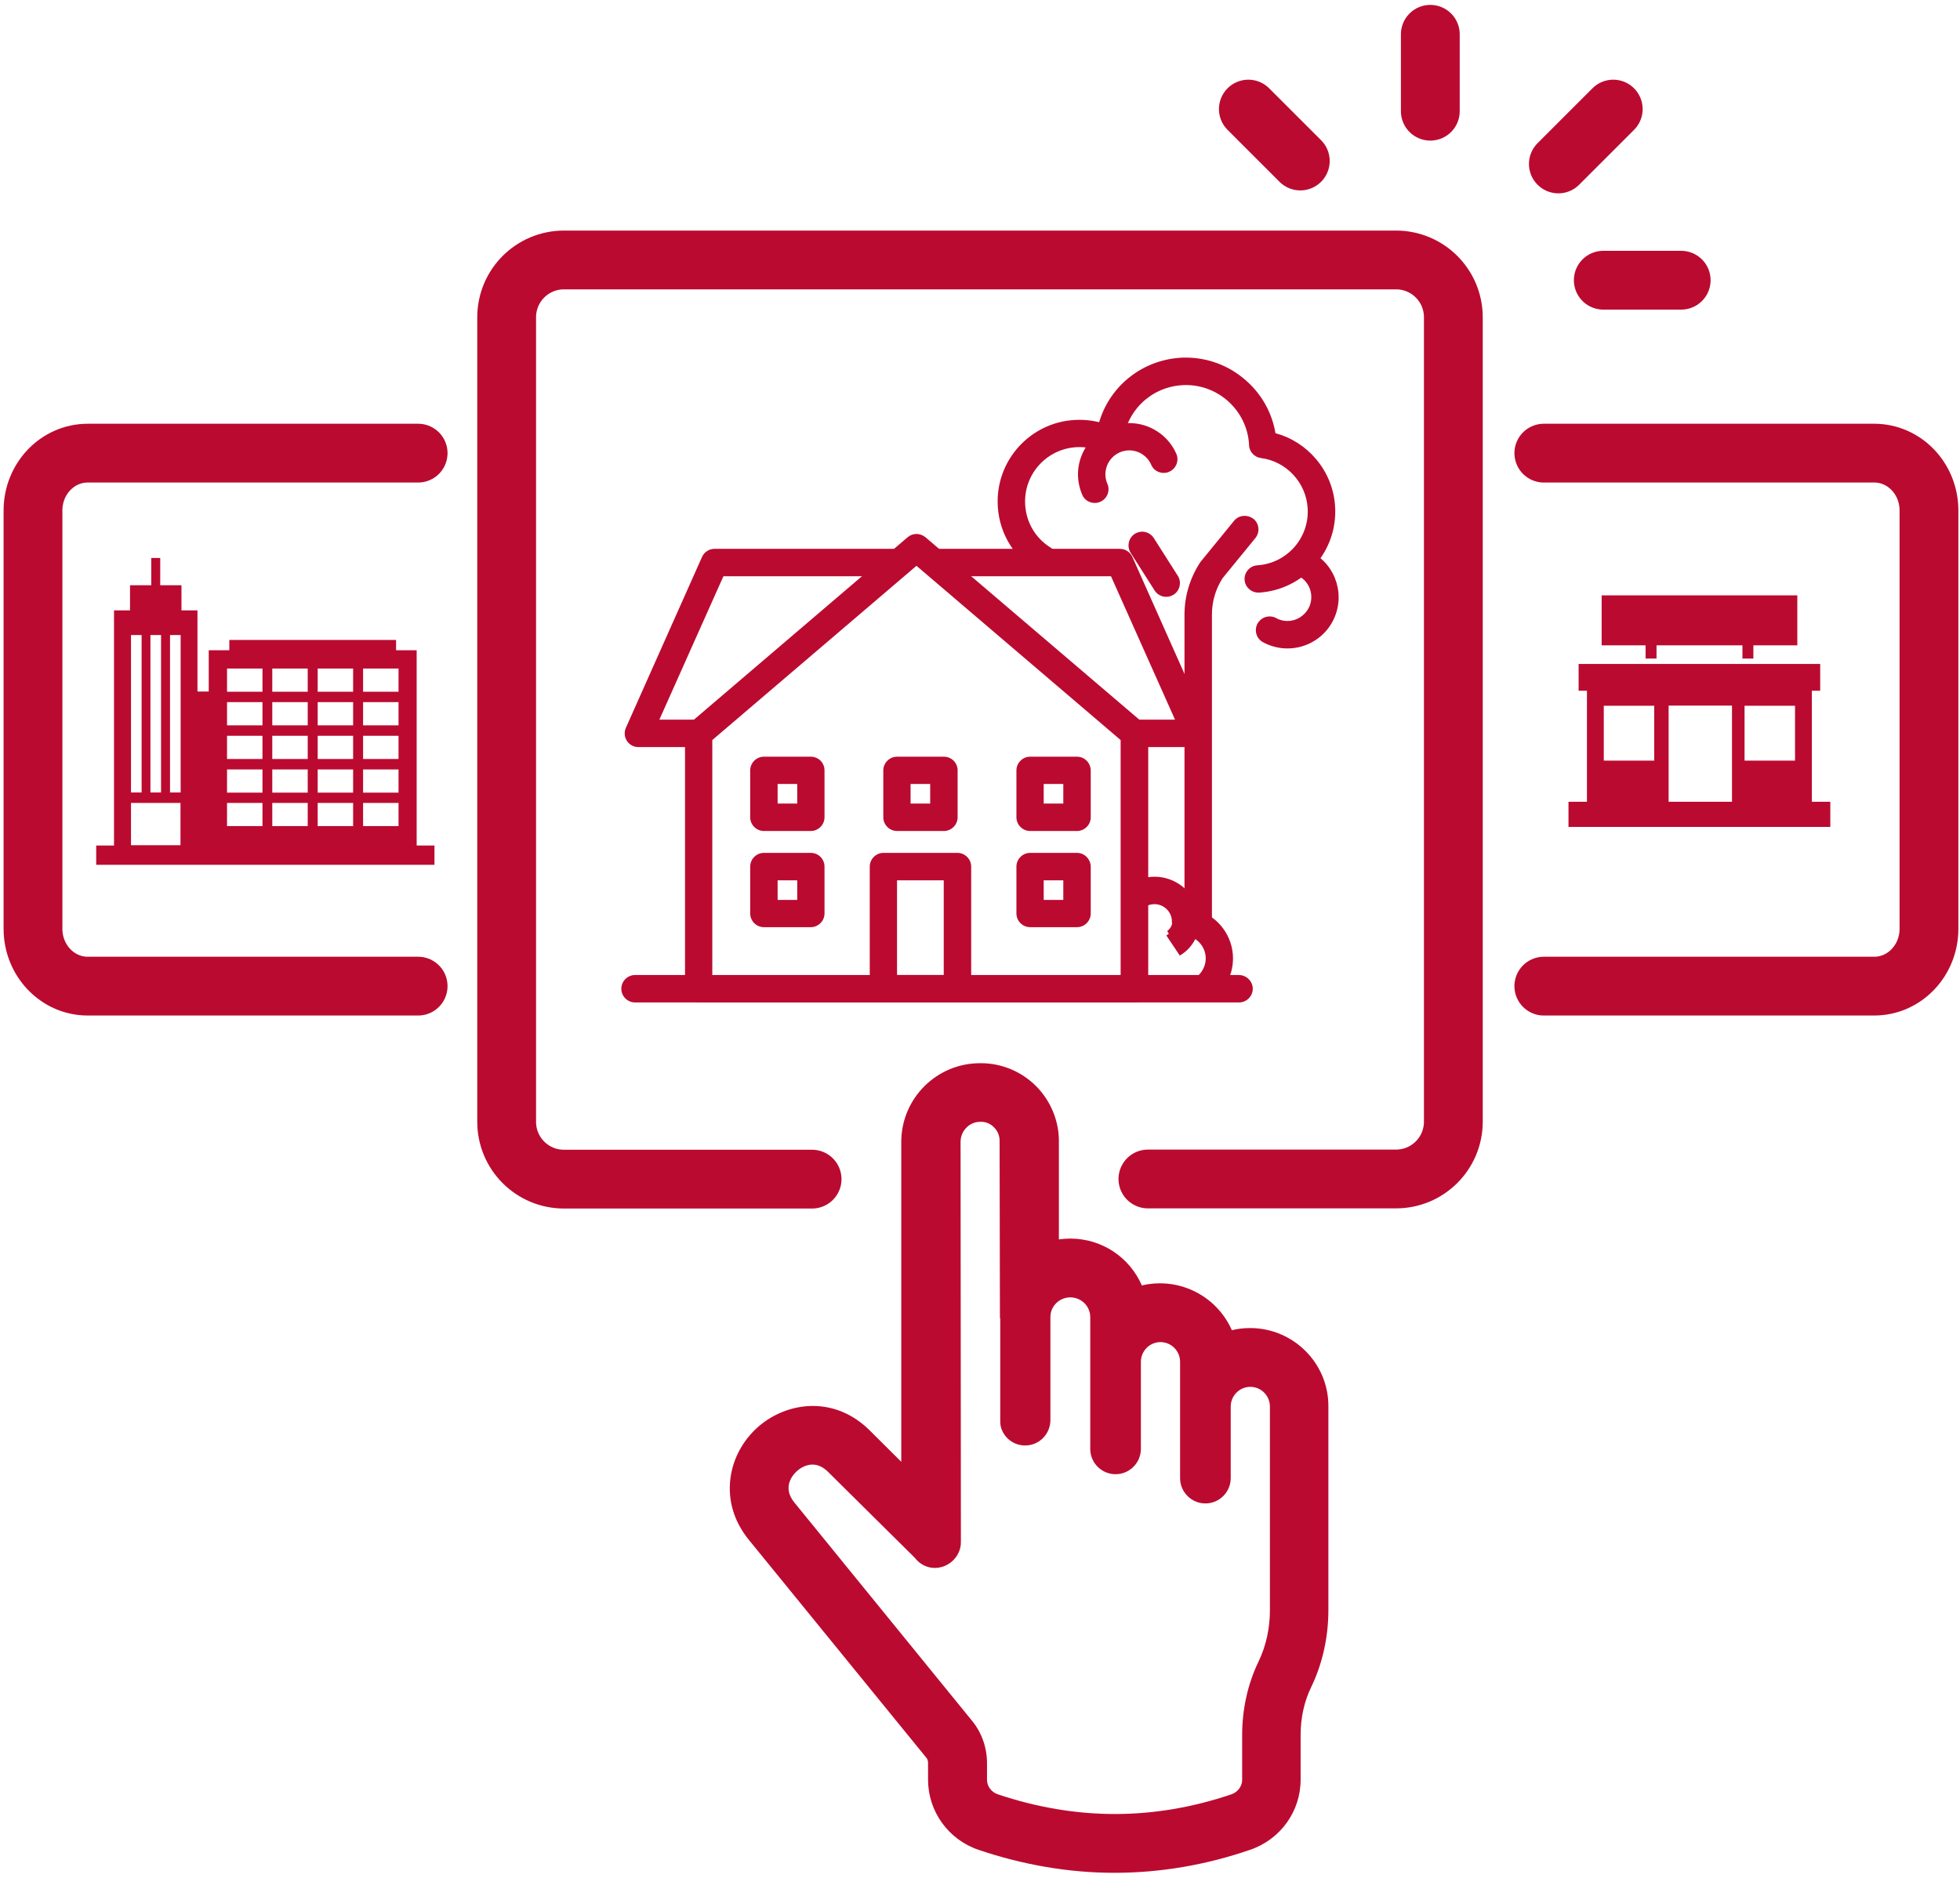 <?xml version="1.0" encoding="utf-8"?>
<!-- Generator: Adobe Illustrator 26.2.1, SVG Export Plug-In . SVG Version: 6.00 Build 0)  -->
<svg version="1.1" id="Large_Preview" xmlns="http://www.w3.org/2000/svg" xmlns:xlink="http://www.w3.org/1999/xlink" x="0px"
	 y="0px" viewBox="0 0 1200 1150" style="enable-background:new 0 0 1200 1150;" xml:space="preserve">
<style type="text/css">
	.st0{fill:none;stroke:#BB0A30;stroke-width:36;stroke-linecap:round;stroke-miterlimit:10;}
	.st1{fill:#BB0A30;}
	.st2{fill-rule:evenodd;clip-rule:evenodd;fill:#BB0A30;}
</style>
<path class="st0" d="M256,277.5H53.7c-18.5,0-33.5,15.7-33.5,35.1v256.2c0,19.4,15,35.1,33.5,35.1H256"/>
<path class="st0" d="M945.2,277.5h202.3c18.5,0,33.5,15.7,33.5,35.1v256.2c0,19.4-15,35.1-33.5,35.1H945.2"/>
<line class="st0" x1="875.7" y1="68.1" x2="875.7" y2="21"/>
<line class="st0" x1="981.6" y1="171.6" x2="1029.3" y2="171.6"/>
<line class="st0" x1="796.1" y1="98.6" x2="764.3" y2="66.8"/>
<line class="st0" x1="954.1" y1="100.4" x2="987.7" y2="66.8"/>
<path class="st1" d="M765.4,813.3c-3.8,0-7.5,0.4-11.2,1.3c-2.9-6.6-7.3-12.5-12.8-17.2c-8.7-7.4-19.8-11.5-31.2-11.5
	c-3.7,0-7.5,0.4-11.1,1.3c-7.5-17.2-24.4-28.7-43.9-28.7c-2.3,0-4.6,0.2-6.9,0.5v-60.3c0-12.4-5.1-24.7-14-33.6
	c-8.9-8.9-21.1-14-33.6-14H600c-26.6,0-48.2,21.6-48.2,48.2l0,195.9l-19.4-19.3c-9.8-9.7-21.8-14.9-34.8-14.9
	c-12.3,0-24.7,4.9-34,13.3c-9,8.2-14.9,19.2-16.4,31.1c-1.7,13.4,2.2,26.4,11.2,37.5l108.8,133.6c0.7,0.8,1,2,1,3.3v10.1
	c0,19.4,12.4,36.6,30.8,42.9c27.5,9.3,55.5,14.1,83.3,14.1c27.9,0,55.8-4.7,83.1-14.1c18.5-6.3,30.9-23.5,30.9-42.9v-27.5
	c0-10.4,2.2-20.5,6.5-29.3c6.9-14.3,10.5-30.6,10.5-47.1V861.4C813.5,834.9,791.9,813.3,765.4,813.3z M604.3,1090v-10.1
	c0-9.6-3.2-18.8-9.1-26L486.4,920.2c-7.8-9.5-0.9-17.1,1.4-19.2c2.8-2.6,6.4-4.1,9.6-4.1c3.4,0,6.6,1.5,9.6,4.5l53.1,52.6
	c2.9,3.9,7.5,6.2,12.2,6.2c8.7,0,16-7.2,16-15.7l-0.2-245.2c0-6.8,5.4-12.3,12-12.3h0.7c2.9,0,5.7,1.2,7.9,3.5c2.1,2.1,3.3,5,3.3,8
	l0.2,107.9c0,0.4,0.1,0.9,0.2,1.3v62.1c0,1.2,0,2.8,0.5,4.5c2,6.5,7.9,10.9,14.7,10.9c8,0,14.6-6,15.4-13.9c0.1-0.6,0.1-1.1,0.1-1.6
	l0-63.2c0-6.6,5.5-12,12.2-12c6.7,0,12.2,5.4,12.2,12.1v80.7c0,8.6,7,15.5,15.5,15.5c8.6,0,15.5-7,15.5-15.5V834
	c0-6.7,5.4-12.1,12-12.1s12,5.4,12,12.1v71.2c0,8.6,7,15.5,15.5,15.5c8.6,0,15.5-7,15.5-15.5v-43.8c0-6.7,5.4-12.1,12-12.1
	s12,5.4,12,12.1v124.7c0,11.1-2.4,22-7,31.5c-6.6,13.7-10,29.2-10,44.9v27.5c0,3.9-2.7,7.5-6.5,8.8c-23.5,8-47.5,12.1-71.4,12.1
	c-23.9,0-48-4.1-71.8-12.1C607,1097.5,604.3,1093.9,604.3,1090z"/>
<path class="st0" d="M702.8,722h151.9c19.4,0,35.1-15.7,35.1-35.1V194.3c0-19.4-15.7-35.1-35.1-35.1H345.3
	c-19.4,0-35.1,15.7-35.1,35.1v492.7c0,19.4,15.7,35.1,35.1,35.1h151.9"/>
<g>
	<g>
		<g>
			<g>
				<g>
					<path class="st1" d="M427.7,612.9c-4.1,0-7.4-3.3-7.4-7.4V449.3c0-2.2,0.9-4.2,2.6-5.6l133.4-113.9c1.3-1.1,3-1.8,4.8-1.8
						c1.8,0,3.5,0.6,4.8,1.8l133.4,113.9c1.6,1.4,2.6,3.4,2.6,5.6v156.2c0,4.1-3.3,7.4-7.4,7.4H427.7z M687.2,598.1V452.7
						l-126-107.6l-126,107.6v145.4H687.2z"/>
					<path class="st1" d="M561.1,329c1.5,0,2.9,0.5,4.1,1.5l133.4,113.9c1.4,1.2,2.2,3,2.2,4.9v156.2c0,3.5-2.9,6.4-6.4,6.4H427.7
						c-3.5,0-6.4-2.9-6.4-6.4V449.3c0-1.9,0.8-3.6,2.2-4.9L557,330.6C558.2,329.5,559.6,329,561.1,329 M434.1,599.1h254.1V452.2
						l-127-108.4l-127,108.4V599.1 M561.1,327c-2,0-3.9,0.7-5.4,2L422.3,442.9c-1.9,1.6-2.9,3.9-2.9,6.4v156.2
						c0,4.6,3.8,8.4,8.4,8.4h266.8c4.6,0,8.4-3.8,8.4-8.4V449.3c0-2.5-1.1-4.8-2.9-6.4L566.6,329C565,327.7,563.1,327,561.1,327
						L561.1,327z M436.1,453.2l125-106.7l125,106.7v144H436.1V453.2L436.1,453.2z"/>
				</g>
				<g>
					<path class="st1" d="M390.9,456.4c-2.5,0-4.8-1.3-6.2-3.4s-1.6-4.7-0.5-7l46.6-104.6c1.2-2.7,3.8-4.4,6.7-4.4h109.3
						c4.1,0,7.4,3.3,7.4,7.4s-3.3,7.4-7.4,7.4H442.3l-40.1,89.8h25.5c4.1,0,7.4,3.3,7.4,7.4s-3.3,7.4-7.4,7.4H390.9z"/>
					<path class="st1" d="M546.8,338.1c3.5,0,6.4,2.9,6.4,6.4s-2.9,6.4-6.4,6.4H441.7l-40.9,91.8h27c3.5,0,6.4,2.9,6.4,6.4
						s-2.9,6.4-6.4,6.4h-36.9c-2.2,0-4.2-1.1-5.3-2.9c-1.2-1.8-1.4-4.1-0.5-6.1l46.6-104.6c1-2.3,3.3-3.8,5.8-3.8H546.8
						 M546.8,336.1H437.5c-3.3,0-6.3,1.9-7.7,5l-46.6,104.6c-1.2,2.6-0.9,5.6,0.6,8c1.6,2.4,4.2,3.8,7,3.8h36.9
						c4.6,0,8.4-3.8,8.4-8.4s-3.8-8.4-8.4-8.4h-24l39.2-87.8h103.8c4.6,0,8.4-3.8,8.4-8.4S551.4,336.1,546.8,336.1L546.8,336.1z"/>
				</g>
				<g>
					<path class="st1" d="M694.7,456.4c-4.1,0-7.4-3.3-7.4-7.4s3.3-7.4,7.4-7.4h26.1l-40.1-89.8h-106c-4.1,0-7.4-3.3-7.4-7.4
						s3.3-7.4,7.4-7.4h110.8c2.9,0,5.6,1.7,6.7,4.4L739,446.1c1,2.3,0.8,4.9-0.5,7c-1.4,2.1-3.7,3.4-6.2,3.4H694.7z"/>
					<path class="st1" d="M685.6,338.1c2.5,0,4.8,1.5,5.8,3.8l46.6,104.6c0.9,2,0.7,4.3-0.5,6.1c-1.2,1.8-3.2,2.9-5.3,2.9h-37.5
						c-3.5,0-6.4-2.9-6.4-6.4s2.9-6.4,6.4-6.4h27.7l-40.9-91.8H574.9c-3.5,0-6.4-2.9-6.4-6.4s2.9-6.4,6.4-6.4H685.6 M685.6,336.1
						H574.9c-4.6,0-8.4,3.8-8.4,8.4s3.8,8.4,8.4,8.4h105.3l39.2,87.8h-24.6c-4.6,0-8.4,3.8-8.4,8.4s3.8,8.4,8.4,8.4h37.5
						c2.8,0,5.5-1.4,7-3.8c1.6-2.4,1.8-5.4,0.6-8l-46.6-104.6C691.9,338,688.9,336.1,685.6,336.1L685.6,336.1z"/>
				</g>
				<g>
					<path class="st1" d="M540.9,612.9c-4.1,0-7.4-3.3-7.4-7.4v-74.8c0-4.1,3.3-7.4,7.4-7.4h45.3c4.1,0,7.4,3.3,7.4,7.4v74.8
						c0,4.1-3.3,7.4-7.4,7.4H540.9z M578.8,598.1v-60h-30.6v60H578.8z"/>
					<path class="st1" d="M586.2,524.3c3.5,0,6.4,2.9,6.4,6.4v74.8c0,3.5-2.9,6.4-6.4,6.4h-45.3c-3.5,0-6.4-2.9-6.4-6.4v-74.8
						c0-3.5,2.9-6.4,6.4-6.4H586.2 M547.2,599.1h32.6v-62h-32.6V599.1 M586.2,522.3h-45.3c-4.6,0-8.4,3.8-8.4,8.4v74.8
						c0,4.6,3.8,8.4,8.4,8.4h45.3c4.6,0,8.4-3.8,8.4-8.4v-74.8C594.6,526.1,590.8,522.3,586.2,522.3L586.2,522.3z M549.2,539.1h28.6
						v58h-28.6V539.1L549.2,539.1z"/>
				</g>
				<g>
					<path class="st1" d="M467.7,507.9c-4.1,0-7.4-3.3-7.4-7.4v-28.7c0-4.1,3.3-7.4,7.4-7.4h28.7c4.1,0,7.4,3.3,7.4,7.4v28.7
						c0,4.1-3.3,7.4-7.4,7.4H467.7z M489.1,493.1v-14h-14v14H489.1z"/>
					<path class="st1" d="M496.4,465.4c3.5,0,6.4,2.9,6.4,6.4v28.7c0,3.5-2.9,6.4-6.4,6.4h-28.7c-3.5,0-6.4-2.9-6.4-6.4v-28.7
						c0-3.5,2.9-6.4,6.4-6.4H496.4 M474.1,494.1h16v-16h-16V494.1 M496.4,463.4h-28.7c-4.6,0-8.4,3.8-8.4,8.4v28.7
						c0,4.6,3.8,8.4,8.4,8.4h28.7c4.6,0,8.4-3.8,8.4-8.4v-28.7C504.8,467.1,501.1,463.4,496.4,463.4L496.4,463.4z M476.1,480.1h12
						v12h-12V480.1L476.1,480.1z"/>
				</g>
				<g>
					<path class="st1" d="M549.2,507.9c-4.1,0-7.4-3.3-7.4-7.4v-28.7c0-4.1,3.3-7.4,7.4-7.4h28.7c4.1,0,7.4,3.3,7.4,7.4v28.7
						c0,4.1-3.3,7.4-7.4,7.4H549.2z M570.5,493.1v-14h-14v14H570.5z"/>
					<path class="st1" d="M577.9,465.4c3.5,0,6.4,2.9,6.4,6.4v28.7c0,3.5-2.9,6.4-6.4,6.4h-28.7c-3.5,0-6.4-2.9-6.4-6.4v-28.7
						c0-3.5,2.9-6.4,6.4-6.4H577.9 M555.5,494.1h16v-16h-16V494.1 M577.9,463.4h-28.7c-4.6,0-8.4,3.8-8.4,8.4v28.7
						c0,4.6,3.8,8.4,8.4,8.4h28.7c4.6,0,8.4-3.8,8.4-8.4v-28.7C586.3,467.1,582.5,463.4,577.9,463.4L577.9,463.4z M557.5,480.1h12
						v12h-12V480.1L557.5,480.1z"/>
				</g>
				<g>
					<path class="st1" d="M630.6,507.9c-4.1,0-7.4-3.3-7.4-7.4v-28.7c0-4.1,3.3-7.4,7.4-7.4h28.7c4.1,0,7.4,3.3,7.4,7.4v28.7
						c0,4.1-3.3,7.4-7.4,7.4H630.6z M652,493.1v-14h-14v14H652z"/>
					<path class="st1" d="M659.4,465.4c3.5,0,6.4,2.9,6.4,6.4v28.7c0,3.5-2.9,6.4-6.4,6.4h-28.7c-3.5,0-6.4-2.9-6.4-6.4v-28.7
						c0-3.5,2.9-6.4,6.4-6.4H659.4 M637,494.1h16v-16h-16V494.1 M659.4,463.4h-28.7c-4.6,0-8.4,3.8-8.4,8.4v28.7
						c0,4.6,3.8,8.4,8.4,8.4h28.7c4.6,0,8.4-3.8,8.4-8.4v-28.7C667.7,467.1,664,463.4,659.4,463.4L659.4,463.4z M639,480.1h12v12
						h-12V480.1L639,480.1z"/>
				</g>
				<g>
					<path class="st1" d="M467.7,566.8c-4.1,0-7.4-3.3-7.4-7.4v-28.7c0-4.1,3.3-7.4,7.4-7.4h28.7c4.1,0,7.4,3.3,7.4,7.4v28.7
						c0,4.1-3.3,7.4-7.4,7.4H467.7z M489.1,552.1v-14h-14v14H489.1z"/>
					<path class="st1" d="M496.4,524.3c3.5,0,6.4,2.9,6.4,6.4v28.7c0,3.5-2.9,6.4-6.4,6.4h-28.7c-3.5,0-6.4-2.9-6.4-6.4v-28.7
						c0-3.5,2.9-6.4,6.4-6.4H496.4 M474.1,553.1h16v-16h-16V553.1 M496.4,522.3h-28.7c-4.6,0-8.4,3.8-8.4,8.4v28.7
						c0,4.6,3.8,8.4,8.4,8.4h28.7c4.6,0,8.4-3.8,8.4-8.4v-28.7C504.8,526.1,501.1,522.3,496.4,522.3L496.4,522.3z M476.1,539.1h12
						v12h-12V539.1L476.1,539.1z"/>
				</g>
				<g>
					<path class="st1" d="M630.6,566.8c-4.1,0-7.4-3.3-7.4-7.4v-28.7c0-4.1,3.3-7.4,7.4-7.4h28.7c4.1,0,7.4,3.3,7.4,7.4v28.7
						c0,4.1-3.3,7.4-7.4,7.4H630.6z M652,552.1v-14h-14v14H652z"/>
					<path class="st1" d="M659.4,524.3c3.5,0,6.4,2.9,6.4,6.4v28.7c0,3.5-2.9,6.4-6.4,6.4h-28.7c-3.5,0-6.4-2.9-6.4-6.4v-28.7
						c0-3.5,2.9-6.4,6.4-6.4H659.4 M637,553.1h16v-16h-16V553.1 M659.4,522.3h-28.7c-4.6,0-8.4,3.8-8.4,8.4v28.7
						c0,4.6,3.8,8.4,8.4,8.4h28.7c4.6,0,8.4-3.8,8.4-8.4v-28.7C667.7,526.1,664,522.3,659.4,522.3L659.4,522.3z M639,539.1h12v12
						h-12V539.1L639,539.1z"/>
				</g>
			</g>
			<g>
				<path class="st1" d="M388.8,612.9c-4.1,0-7.4-3.3-7.4-7.4s3.3-7.4,7.4-7.4h369.8c4.1,0,7.4,3.3,7.4,7.4s-3.3,7.4-7.4,7.4H388.8z
					"/>
				<path class="st1" d="M758.5,599.1c3.5,0,6.4,2.9,6.4,6.4s-2.9,6.4-6.4,6.4H388.8c-3.5,0-6.4-2.9-6.4-6.4s2.9-6.4,6.4-6.4H758.5
					 M758.5,597.1H388.8c-4.6,0-8.4,3.8-8.4,8.4s3.8,8.4,8.4,8.4h369.8c4.6,0,8.4-3.8,8.4-8.4S763.1,597.1,758.5,597.1L758.5,597.1z
					"/>
			</g>
		</g>
		<g>
			<g>
				<path class="st1" d="M740.1,610.2c-2,0-3.8-0.8-5.2-2.2c-2.9-2.9-2.9-7.6,0-10.4c2.9-2.9,4.4-6.7,4.4-10.7
					c0-7.8-6.1-14.4-13.9-15.1c-3.8-0.3-6.8-3.5-6.8-7.4l0-0.2c0-6.4-5.3-11.6-11.7-11.6c-2.6,0-5,0.8-7,2.3c-1.3,1-2.8,1.5-4.4,1.5
					c-2.3,0-4.5-1.1-5.9-3c-2.4-3.3-1.8-7.9,1.5-10.3c4.6-3.4,10.1-5.3,15.9-5.3c12.2,0,22.9,8.5,25.7,20.3
					c12.6,3.8,21.4,15.5,21.4,28.6c0,8-3.1,15.5-8.8,21.1C743.9,609.4,742,610.2,740.1,610.2z"/>
				<path class="st1" d="M706.9,538.9c12.2,0,22.4,8.6,24.9,20.1c12.2,3.4,21.2,14.7,21.2,27.8c0,7.7-3,15-8.5,20.4
					c-1.2,1.2-2.9,1.9-4.5,1.9s-3.3-0.6-4.5-1.9c-2.5-2.5-2.5-6.5,0-9c3-3,4.7-7.1,4.7-11.4c0-8.3-6.5-15.4-14.8-16.1
					c-3.3-0.3-5.9-3-5.9-6.4c0,0,0-0.1,0-0.2c0-7-5.7-12.6-12.7-12.6c-2.8,0-5.4,0.9-7.6,2.5c-1.1,0.9-2.5,1.3-3.8,1.3
					c-1.9,0-3.9-0.9-5.1-2.6c-2.1-2.8-1.5-6.8,1.3-8.9C696.1,540.7,701.4,538.9,706.9,538.9 M706.9,536.9c-6,0-11.7,1.9-16.5,5.5
					c-1.8,1.3-3,3.3-3.3,5.5c-0.3,2.2,0.2,4.4,1.6,6.2c1.6,2.1,4.1,3.4,6.7,3.4c1.8,0,3.6-0.6,5-1.7c1.9-1.4,4.1-2.1,6.4-2.1
					c5.9,0,10.7,4.8,10.7,10.6l0,0.2c0,4.3,3.4,8,7.7,8.3c7.3,0.6,13,6.8,13,14.1c0,3.8-1.5,7.3-4.1,10c-1.6,1.6-2.5,3.7-2.5,5.9
					s0.9,4.3,2.5,5.9c1.6,1.6,3.7,2.5,5.9,2.5s4.3-0.9,5.9-2.5c5.8-5.8,9-13.6,9-21.8c0-13.4-8.8-25.4-21.5-29.4
					C730.4,545.5,719.4,536.9,706.9,536.9L706.9,536.9z"/>
			</g>
			<g>
				<path class="st1" d="M715,572.4l0.8-0.5l-0.6-0.8c0.2-0.1,4.1-3,3.5-7.5c-0.5-4,2.4-7.7,6.4-8.2c0.3,0,0.6-0.1,0.9-0.1
					c3.7,0,6.9,2.8,7.3,6.5c1.3,10.8-5.6,18.6-9.8,21.4l-0.8,0.6L715,572.4z"/>
				<path class="st1" d="M726,556.3c3.2,0,5.9,2.4,6.3,5.6c1.3,10.3-5.3,17.7-9.4,20.5l-7.1-10.6l-0.1,0c0.2-0.1,4.5-3.3,3.9-8.4
					c-0.4-3.5,2.1-6.7,5.6-7.1C725.5,556.3,725.7,556.3,726,556.3 M726,554.3L726,554.3c-0.3,0-0.7,0-1,0.1
					c-4.6,0.6-7.9,4.7-7.3,9.3c0.5,3.9-3,6.4-3.1,6.5l1.1,1.6l-1.6,1.1l7.1,10.6l1.1,1.7l1.7-1.1c4.5-3,11.6-11.1,10.3-22.4
					C733.8,557.5,730.2,554.3,726,554.3L726,554.3z"/>
			</g>
		</g>
		<g>
			<g>
				<g>
					<path class="st1" d="M770.3,361.9c-3.9,0-7.1-3-7.4-6.9c-0.3-4.1,2.8-7.6,6.9-7.8c18.7-1.2,32.9-17.4,31.7-36.1
						c-1.1-16.1-13.4-29.4-29.4-31.5c-3.5-0.5-6.2-3.4-6.4-6.9c0-0.2,0-0.7,0-0.7c-1.4-20.8-18.7-37.1-39.6-37.1
						c-0.9,0-1.7,0-2.6,0.1c-19.5,1.3-35,16.3-36.9,35.7c-0.2,2.4-1.7,4.6-3.8,5.8c-1.1,0.6-2.3,0.9-3.5,0.9c-1.2,0-2.3-0.3-3.4-0.8
						c-2.3-1.2-3.9-3.1-4.6-5.4c-0.8-3.1-0.1-6.8,2.1-10.4c5.9-22.7,25.6-39,49.1-40.5c1.2-0.1,2.4-0.1,3.6-0.1
						c26.7,0,49.6,19.7,53.8,46c20.1,5.2,35.1,23.2,36.4,44c1.7,26.8-18.7,50.1-45.5,51.8C770.6,361.9,770.5,361.9,770.3,361.9z"/>
					<path class="st1" d="M726.1,221c26.5,0,49.1,19.6,52.9,45.8c20,4.9,34.9,22.4,36.3,43.3c1.7,26.3-18.3,49-44.5,50.8
						c-0.1,0-0.3,0-0.4,0c-3.3,0-6.1-2.6-6.4-6c-0.2-3.5,2.4-6.5,5.9-6.8c19.3-1.3,33.9-17.9,32.7-37.2
						c-1.1-16.6-13.8-30.2-30.3-32.4c-3.1-0.4-5.4-2.9-5.5-6c0-0.2,0-0.3,0-0.5l0-0.2c-1.4-21.5-19.3-38-40.6-38
						c-0.9,0-1.8,0-2.7,0.1c-20,1.3-35.9,16.7-37.8,36.6c-0.2,2.1-1.4,4-3.3,5c-1,0.5-2,0.8-3.1,0.8c-1,0-2-0.2-2.9-0.7
						c-5.6-2.9-5.3-9.3-2-14.5c5.6-22.1,24.8-38.4,48.3-39.9C723.8,221,725,221,726.1,221 M726.1,219v2V219L726.1,219
						c-1.2,0-2.4,0-3.6,0.1c-23.9,1.6-44,18.1-50,41.1c-2.3,3.7-3,7.7-2.1,11c0.7,2.6,2.5,4.7,5.1,6.1c1.2,0.6,2.5,0.9,3.8,0.9
						c1.4,0,2.8-0.4,4-1c2.4-1.3,4-3.8,4.3-6.5c1.8-18.9,17-33.6,36-34.8c0.8-0.1,1.7-0.1,2.5-0.1c20.3,0,37.3,15.9,38.6,36.1l0,0.2
						c0,0.2,0,0.3,0,0.5c0.2,4,3.3,7.4,7.3,7.9c15.5,2,27.6,14.9,28.6,30.6c1.2,18.2-12.6,33.9-30.8,35.1c-4.6,0.3-8.1,4.3-7.8,8.9
						c0.3,4.4,4,7.8,8.4,7.8c0.2,0,0.4,0,0.6,0c27.4-1.8,48.2-25.5,46.4-52.9c-0.7-10.7-4.7-20.6-11.6-28.8
						c-6.6-7.8-15.2-13.3-24.9-15.9c-2.1-12.6-8.6-24.2-18.4-32.6C752.3,223.8,739.4,219,726.1,219L726.1,219z"/>
				</g>
				<g>
					<path class="st1" d="M670.3,307c-2.9,0-5.6-1.7-6.8-4.4c-3.2-7.4-3.4-15.7-0.4-23.2c3-7.6,8.7-13.5,16.1-16.7
						c3.8-1.7,7.9-2.5,12.1-2.5c12.1,0,23.1,7.2,27.9,18.3c0.8,1.8,0.8,3.8,0.1,5.6s-2.1,3.3-3.9,4.1c-0.9,0.4-1.9,0.6-2.9,0.6
						c-2.9,0-5.6-1.7-6.8-4.4c-2.5-5.7-8.1-9.4-14.4-9.4c-2.1,0-4.2,0.4-6.2,1.3c-3.8,1.7-6.8,4.7-8.3,8.6c-1.5,3.9-1.5,8.1,0.2,12
						c0.8,1.8,0.8,3.8,0.1,5.6s-2.1,3.3-3.9,4.1C672.3,306.8,671.3,307,670.3,307z"/>
					<path class="st1" d="M691.4,261.1c11.3,0,22.2,6.6,27,17.7c1.4,3.2-0.1,7-3.3,8.4c-0.8,0.4-1.7,0.5-2.5,0.5
						c-2.5,0-4.8-1.4-5.9-3.8c-2.7-6.3-8.9-10-15.3-10c-2.2,0-4.5,0.4-6.6,1.4c-4.1,1.8-7.2,5-8.8,9.2c-1.6,4.1-1.5,8.7,0.2,12.7
						c1.4,3.2-0.1,7-3.3,8.4c-0.8,0.4-1.7,0.5-2.5,0.5c-2.5,0-4.8-1.4-5.9-3.8c-3.1-7.2-3.3-15.2-0.4-22.5c2.9-7.3,8.4-13,15.6-16.2
						C683.5,261.8,687.4,261.1,691.4,261.1 M691.4,259.1c-4.3,0-8.5,0.9-12.5,2.6c-7.7,3.3-13.6,9.5-16.7,17.3
						c-3.1,7.8-2.9,16.3,0.4,24c1.3,3.1,4.3,5,7.7,5c1.2,0,2.3-0.2,3.3-0.7c2.1-0.9,3.6-2.5,4.5-4.6c0.8-2.1,0.8-4.4-0.1-6.4
						c-1.6-3.6-1.6-7.6-0.2-11.2c1.4-3.6,4.2-6.5,7.8-8.1c1.9-0.8,3.8-1.2,5.8-1.2c5.8,0,11.1,3.5,13.4,8.8c1.3,3.1,4.3,5,7.7,5
						c1.2,0,2.3-0.2,3.3-0.7c2.1-0.9,3.6-2.5,4.5-4.6c0.8-2.1,0.8-4.4-0.1-6.4C715.2,266.5,703.9,259.1,691.4,259.1L691.4,259.1z"/>
				</g>
				<g>
					<path class="st1" d="M788.2,396c-5,0-10-1.3-14.4-3.7c-3.6-1.9-4.9-6.4-3-10c1.3-2.4,3.8-3.9,6.5-3.9c1.2,0,2.4,0.3,3.5,0.9
						c2.3,1.2,4.8,1.9,7.4,1.9c5.8,0,11-3.1,13.8-8.2c4.1-7.6,1.3-17.1-6.3-21.2c-3.6-1.9-4.9-6.4-3-10c1.3-2.4,3.8-3.9,6.5-3.9
						c1.2,0,2.4,0.3,3.5,0.9c14.7,8,20.2,26.4,12.3,41.2c-3.9,7.1-10.3,12.3-18.1,14.7C794.1,395.6,791.1,396,788.2,396L788.2,396z"
						/>
					<path class="st1" d="M799.2,339c1,0,2.1,0.2,3,0.8c14.2,7.7,19.6,25.6,11.9,39.8c-3.7,6.9-9.9,11.9-17.5,14.2
						c-2.8,0.8-5.6,1.2-8.4,1.2c0,0,0,0,0,0c-4.8,0-9.6-1.2-13.9-3.6c-3.1-1.7-4.2-5.5-2.6-8.6c1.2-2.1,3.3-3.3,5.6-3.3
						c1,0,2.1,0.2,3,0.8c2.5,1.4,5.2,2,7.9,2c5.9,0,11.6-3.2,14.7-8.7c4.4-8.1,1.4-18.2-6.7-22.5c-3.1-1.7-4.2-5.5-2.6-8.6
						C794.7,340.3,796.9,339,799.2,339 M799.2,337L799.2,337c-3.1,0-5.9,1.7-7.4,4.4c-2.2,4.1-0.7,9.2,3.4,11.4
						c7.1,3.8,9.7,12.7,5.9,19.8c-2.6,4.7-7.5,7.7-12.9,7.7c-2.4,0-4.8-0.6-6.9-1.8c-1.2-0.7-2.6-1-4-1c-3.1,0-5.9,1.7-7.4,4.4
						c-2.2,4.1-0.7,9.2,3.4,11.4c4.6,2.5,9.7,3.8,14.9,3.8c3,0,6.1-0.4,9-1.3c8-2.4,14.7-7.8,18.6-15.1c8.2-15.2,2.6-34.3-12.7-42.5
						C802,337.4,800.6,337,799.2,337L799.2,337z"/>
				</g>
			</g>
			<g>
				<path class="st1" d="M733.5,571.3c-4.1,0-7.4-3.3-7.4-7.4V376.4c0-11.1,3.2-21.9,9.2-31.2c0.1-0.2,0.3-0.4,0.5-0.6l20.4-25
					c1.4-1.7,3.5-2.7,5.7-2.7c1.7,0,3.3,0.6,4.7,1.7c3.2,2.6,3.6,7.2,1.1,10.4l-20.1,24.7c-4.3,6.8-6.6,14.7-6.6,22.8v187.5
					C740.9,568,737.6,571.3,733.5,571.3z"/>
				<path class="st1" d="M761.9,317.9c1.4,0,2.8,0.5,4,1.4c2.7,2.2,3.1,6.2,0.9,9L746.7,353c-4.5,7-6.8,15.1-6.8,23.4v187.5
					c0,3.5-2.9,6.4-6.4,6.4s-6.4-2.9-6.4-6.4V376.4c0-10.9,3.1-21.5,9.1-30.6c0.1-0.2,0.3-0.4,0.4-0.6l20.4-25
					C758.3,318.7,760.1,317.9,761.9,317.9 M762,315.9L762,315.9c-2.5,0-4.9,1.1-6.5,3.1l-20.4,25c-0.2,0.2-0.4,0.5-0.5,0.7
					c-6.1,9.5-9.4,20.4-9.4,31.7v187.5c0,4.6,3.8,8.4,8.4,8.4c4.6,0,8.4-3.8,8.4-8.4V376.4c0-7.9,2.2-15.6,6.5-22.3l20.1-24.6
					c2.9-3.6,2.4-8.9-1.2-11.8C765.7,316.5,763.9,315.9,762,315.9L762,315.9z"/>
			</g>
			<g>
				<path class="st1" d="M714.1,364.5c-2.5,0-4.9-1.3-6.2-3.4L693.1,338c-1.1-1.7-1.4-3.6-1-5.6c0.4-1.9,1.6-3.6,3.2-4.6
					c1.2-0.8,2.6-1.2,4-1.2c2.5,0,4.9,1.3,6.2,3.4l14.7,23.1c2.2,3.4,1.2,8-2.3,10.2C716.8,364.1,715.5,364.5,714.1,364.5z"/>
				<path class="st1" d="M699.3,327.6c2.1,0,4.2,1,5.4,2.9l14.7,23.1c1.9,3,1,6.9-1.9,8.8c-1.1,0.7-2.2,1-3.4,1
					c-2.1,0-4.2-1-5.4-2.9L694,337.5c-1.9-3-1-6.9,1.9-8.8C697,328,698.2,327.6,699.3,327.6 M699.3,325.6L699.3,325.6
					c-1.6,0-3.2,0.5-4.5,1.3c-3.9,2.5-5,7.7-2.6,11.6l14.7,23.1c1.5,2.4,4.2,3.9,7.1,3.9c1.6,0,3.2-0.5,4.5-1.3
					c1.9-1.2,3.2-3.1,3.7-5.3c0.5-2.2,0.1-4.4-1.1-6.3l-14.7-23.1C704.9,327.1,702.2,325.6,699.3,325.6L699.3,325.6z"/>
			</g>
			<g>
				<g>
					<path class="st1" d="M638.9,349.9c-1.4,0-2.7-0.4-3.9-1.1c-14.5-9-23.2-24.6-23.2-41.7c0-27,22-49,49-49c6.6,0,13,1.3,19.1,3.9
						c3.7,1.6,5.5,5.9,3.9,9.7c-1.2,2.7-3.8,4.5-6.8,4.5c-1,0-2-0.2-2.9-0.6c-4.2-1.8-8.7-2.7-13.3-2.7c-18.9,0-34.3,15.4-34.3,34.3
						c0,11.9,6.1,22.8,16.2,29.1c3.5,2.1,4.5,6.7,2.4,10.2C643.8,348.6,641.4,349.9,638.9,349.9z"/>
					<path class="st1" d="M660.8,259.1c6.5,0,12.8,1.3,18.7,3.8c3.2,1.4,4.8,5.1,3.4,8.4c-1,2.4-3.4,3.9-5.9,3.9
						c-0.8,0-1.7-0.2-2.5-0.5c-4.3-1.8-9-2.8-13.7-2.8c-19.5,0-35.3,15.8-35.3,35.3c0,12.3,6.2,23.5,16.7,30c3,1.9,3.9,5.8,2.1,8.8
						c-1.2,1.9-3.3,3-5.4,3c-1.1,0-2.3-0.3-3.4-1c-14.2-8.8-22.7-24.1-22.7-40.8C612.8,280.6,634.3,259.1,660.8,259.1 M660.8,257.1
						c-27.6,0-50,22.4-50,50c0,17.4,8.8,33.3,23.7,42.5c1.3,0.8,2.9,1.3,4.4,1.3c2.9,0,5.6-1.5,7.1-4c1.2-1.9,1.6-4.1,1-6.3
						s-1.8-4-3.7-5.2c-9.9-6.1-15.7-16.7-15.7-28.3c0-18.4,14.9-33.3,33.3-33.3c4.5,0,8.9,0.9,13,2.6c1,0.4,2.1,0.7,3.3,0.7
						c3.4,0,6.4-2,7.7-5.1c1.8-4.3-0.2-9.2-4.5-11C674.1,258.4,667.6,257.1,660.8,257.1L660.8,257.1z"/>
				</g>
			</g>
		</g>
	</g>
</g>
<path class="st2" d="M255.1,517.7V398.2h-12.6v-6.3H140.4v6.3h-12.6v25.3h-6.9v-49.7h-9.8v-15.4H98.1v-16.7h-5.5v16.7h-13v15.4h-9.8
	v144H58.9v11.8H266v-11.8H255.1L255.1,517.7z M110.5,491.7v25.9H80.2v-25.9H110.5L110.5,491.7z M80.2,485.3v-96.4h6.5v96.4H80.2
	L80.2,485.3z M92.1,485.3v-96.4h6.5v96.4H92.1L92.1,485.3z M104.1,485.3v-96.4h6.5v96.4H104.1L104.1,485.3z M139,409.4h21.7v14.2
	H139V409.4L139,409.4z M166.7,409.4h21.7v14.2h-21.7V409.4L166.7,409.4z M194.5,409.4h21.7v14.2h-21.7V409.4L194.5,409.4z
	 M222.2,409.4H244v14.2h-21.7V409.4L222.2,409.4z M139,430h21.7v14.2H139V430L139,430z M166.7,430h21.7v14.2h-21.7V430L166.7,430z
	 M194.5,430h21.7v14.2h-21.7V430L194.5,430z M222.2,430H244v14.2h-21.7V430L222.2,430z M139,450.6h21.7v14.2H139V450.6L139,450.6z
	 M166.7,450.6h21.7v14.2h-21.7V450.6L166.7,450.6z M194.5,450.6h21.7v14.2h-21.7V450.6L194.5,450.6z M222.2,450.6H244v14.2h-21.7
	V450.6L222.2,450.6z M139,471.2h21.7v14.2H139V471.2L139,471.2z M166.7,471.2h21.7v14.2h-21.7V471.2L166.7,471.2z M194.5,471.2h21.7
	v14.2h-21.7V471.2L194.5,471.2z M222.2,471.2H244v14.2h-21.7V471.2L222.2,471.2z M139,491.7h21.7v14.2H139V491.7L139,491.7z
	 M166.7,491.7h21.7v14.2h-21.7V491.7L166.7,491.7z M194.5,491.7h21.7v14.2h-21.7V491.7L194.5,491.7z M222.2,491.7H244v14.2h-21.7
	V491.7z"/>
<path class="st2" d="M980.6,395.2h26.9v8.1h6.7v-8.1h52.6v8.1h6.7v-8.1h26.9v-30.6H980.6V395.2L980.6,395.2z M1021.6,491h38.8v-58.9
	h-38.8V491L1021.6,491z M1068.1,465.8h30.9v-33.6h-30.9V465.8L1068.1,465.8z M981.9,465.8h30.9v-33.6h-30.9V465.8L981.9,465.8z
	 M1109.3,491h11.3v15.4H960.3V491h11.3V423h-5.1v-16.4h5.1h137.7h5.1V423h-5.1V491z"/>
</svg>
